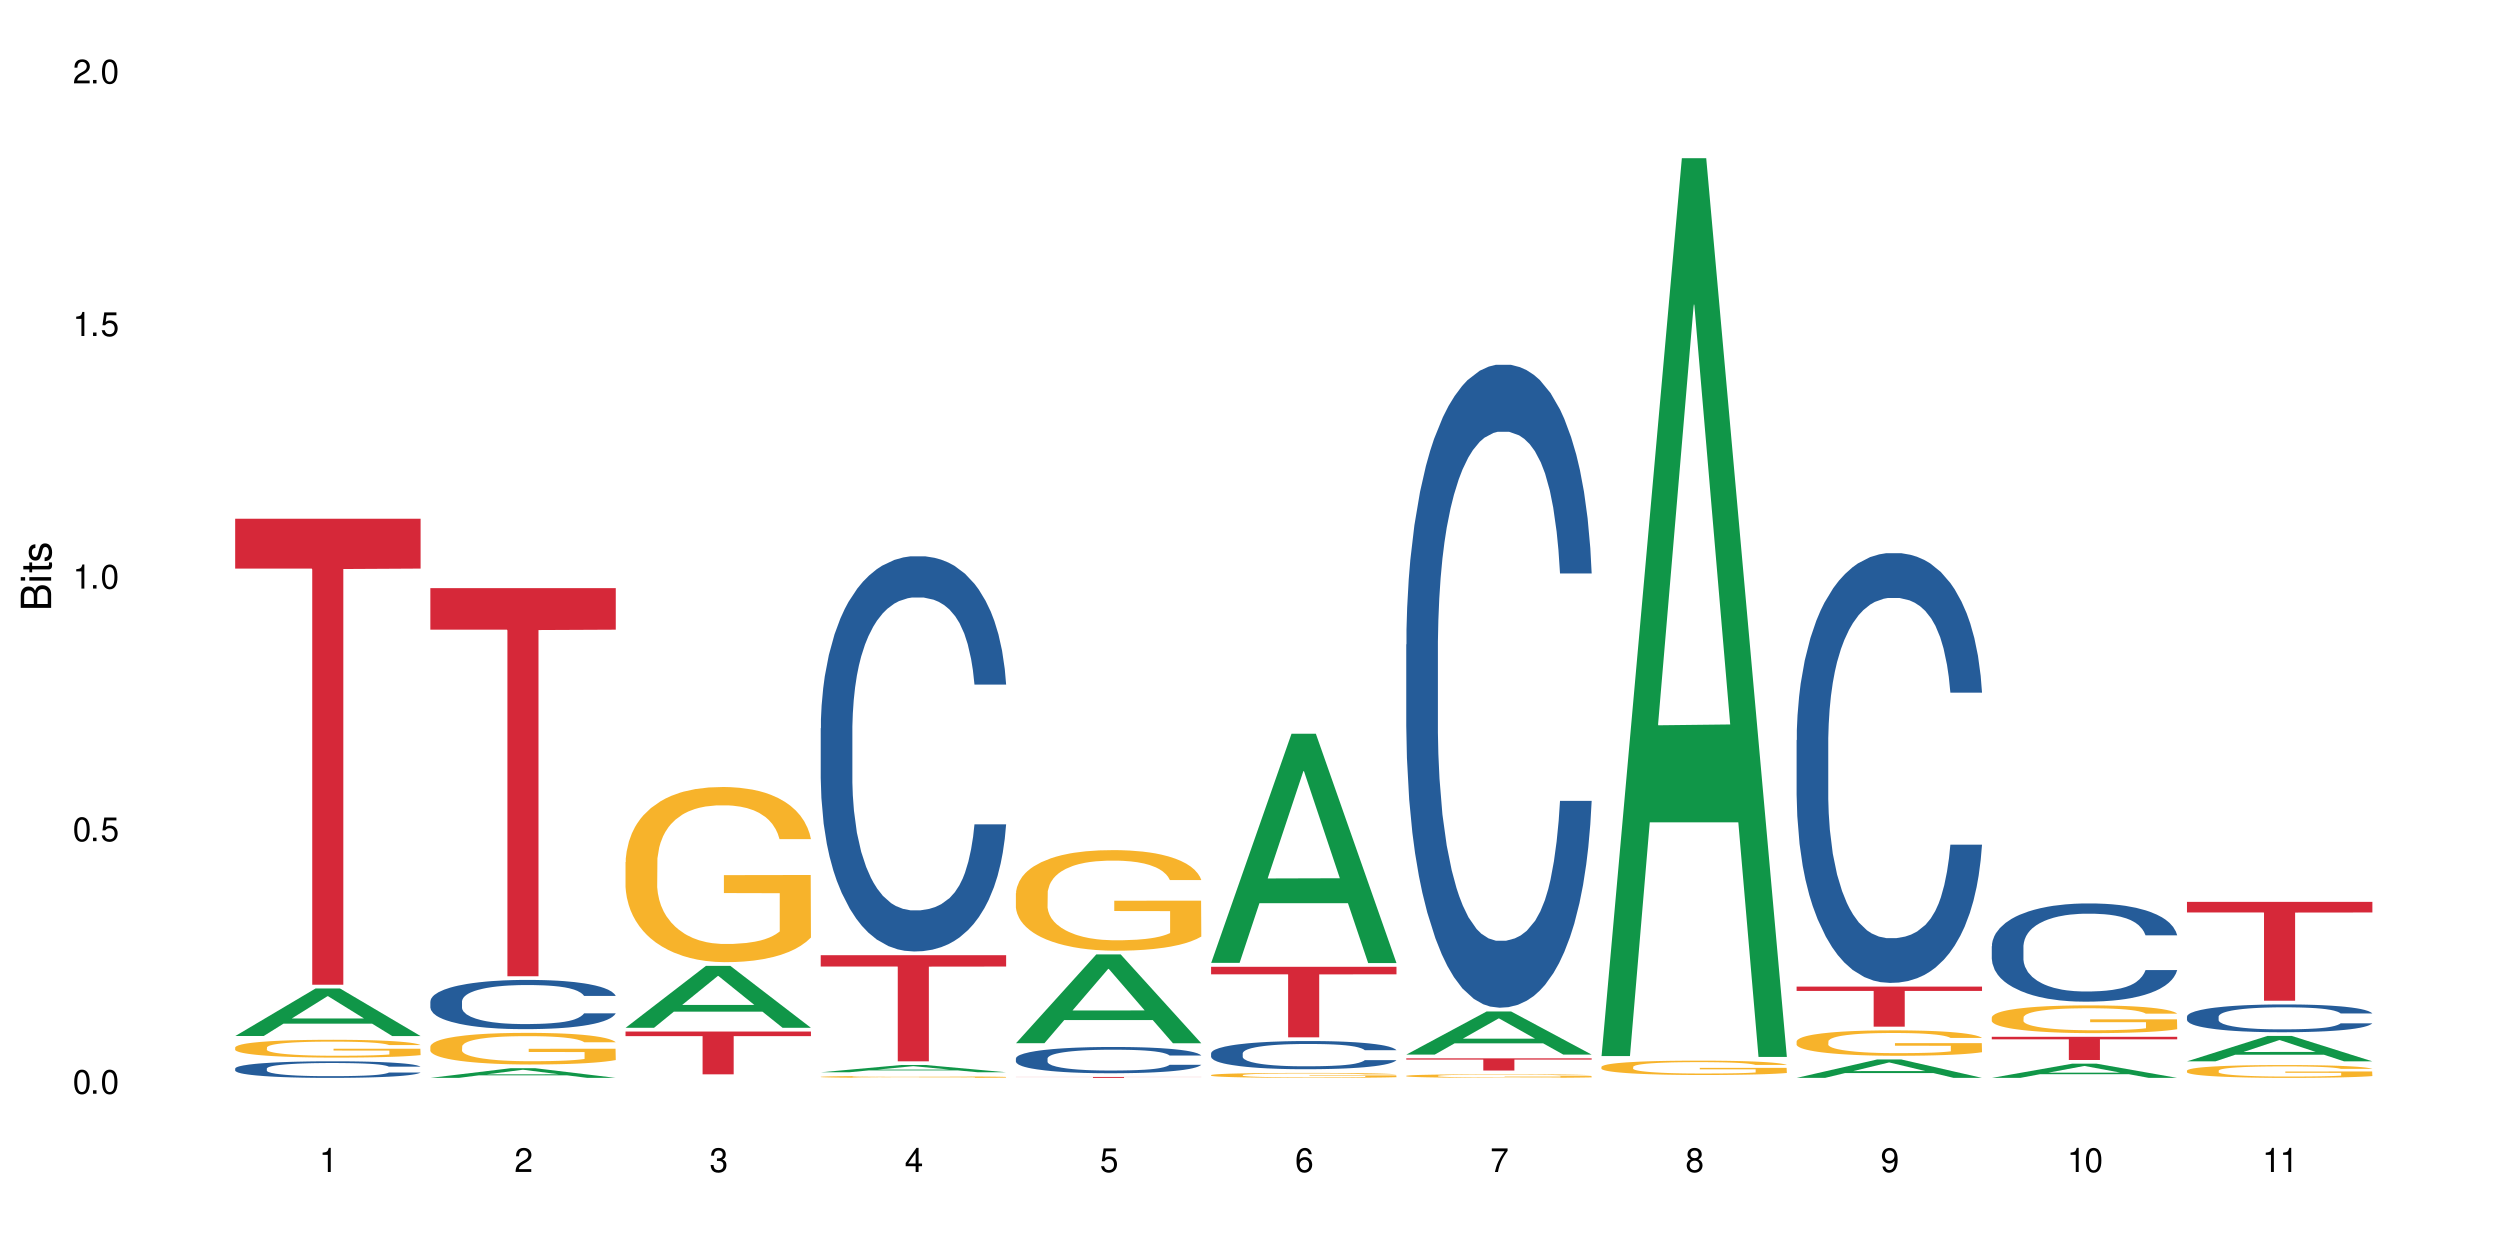 <?xml version="1.0" encoding="UTF-8"?>
<svg xmlns="http://www.w3.org/2000/svg" xmlns:xlink="http://www.w3.org/1999/xlink" width="720" height="360" viewBox="0 0 720 360">
<defs>
<g>
<g id="glyph-0-0">
</g>
<g id="glyph-0-1">
<path d="M 2.641 -6.938 C 2 -6.938 1.422 -6.656 1.078 -6.172 C 0.641 -5.562 0.406 -4.641 0.406 -3.359 C 0.406 -1.016 1.188 0.219 2.641 0.219 C 4.078 0.219 4.859 -1.016 4.859 -3.297 C 4.859 -4.641 4.656 -5.547 4.203 -6.172 C 3.844 -6.656 3.281 -6.938 2.641 -6.938 Z M 2.641 -6.188 C 3.547 -6.188 4 -5.25 4 -3.375 C 4 -1.406 3.562 -0.484 2.625 -0.484 C 1.734 -0.484 1.281 -1.438 1.281 -3.344 C 1.281 -5.25 1.734 -6.188 2.641 -6.188 Z M 2.641 -6.188 "/>
</g>
<g id="glyph-0-2">
<path d="M 1.828 -1 L 0.828 -1 L 0.828 0 L 1.828 0 Z M 1.828 -1 "/>
</g>
<g id="glyph-0-3">
<path d="M 4.562 -6.797 L 1.062 -6.797 L 0.547 -3.094 L 1.328 -3.094 C 1.719 -3.562 2.047 -3.734 2.578 -3.734 C 3.484 -3.734 4.062 -3.109 4.062 -2.094 C 4.062 -1.125 3.484 -0.531 2.578 -0.531 C 1.828 -0.531 1.375 -0.906 1.188 -1.672 L 0.328 -1.672 C 0.453 -1.109 0.547 -0.844 0.75 -0.594 C 1.125 -0.078 1.828 0.219 2.594 0.219 C 3.969 0.219 4.922 -0.781 4.922 -2.219 C 4.922 -3.562 4.031 -4.484 2.719 -4.484 C 2.25 -4.484 1.859 -4.359 1.469 -4.062 L 1.734 -5.969 L 4.562 -5.969 Z M 4.562 -6.797 "/>
</g>
<g id="glyph-0-4">
<path d="M 2.484 -4.938 L 2.484 0 L 3.328 0 L 3.328 -6.938 L 2.766 -6.938 C 2.469 -5.875 2.281 -5.734 0.984 -5.562 L 0.984 -4.938 Z M 2.484 -4.938 "/>
</g>
<g id="glyph-0-5">
<path d="M 4.859 -0.828 L 1.281 -0.828 C 1.359 -1.406 1.672 -1.781 2.5 -2.281 L 3.469 -2.828 C 4.406 -3.344 4.906 -4.062 4.906 -4.906 C 4.906 -5.484 4.672 -6.031 4.266 -6.406 C 3.859 -6.766 3.375 -6.938 2.719 -6.938 C 1.859 -6.938 1.219 -6.625 0.844 -6.031 C 0.609 -5.672 0.5 -5.234 0.484 -4.531 L 1.328 -4.531 C 1.359 -5.016 1.406 -5.281 1.531 -5.516 C 1.75 -5.938 2.188 -6.203 2.703 -6.203 C 3.469 -6.203 4.031 -5.641 4.031 -4.891 C 4.031 -4.344 3.719 -3.859 3.125 -3.516 L 2.234 -3 C 0.812 -2.172 0.406 -1.531 0.328 -0.016 L 4.859 -0.016 Z M 4.859 -0.828 "/>
</g>
<g id="glyph-0-6">
<path d="M 2.125 -3.188 L 2.578 -3.188 C 3.5 -3.188 3.984 -2.766 3.984 -1.922 C 3.984 -1.062 3.469 -0.531 2.594 -0.531 C 1.656 -0.531 1.203 -1 1.156 -2.016 L 0.312 -2.016 C 0.344 -1.453 0.438 -1.094 0.609 -0.781 C 0.953 -0.109 1.625 0.219 2.547 0.219 C 3.953 0.219 4.859 -0.625 4.859 -1.938 C 4.859 -2.828 4.516 -3.297 3.703 -3.594 C 4.344 -3.844 4.656 -4.328 4.656 -5.031 C 4.656 -6.219 3.875 -6.938 2.578 -6.938 C 1.203 -6.938 0.484 -6.172 0.453 -4.703 L 1.297 -4.703 C 1.312 -5.125 1.344 -5.359 1.453 -5.578 C 1.641 -5.969 2.062 -6.203 2.594 -6.203 C 3.344 -6.203 3.797 -5.75 3.797 -5 C 3.797 -4.516 3.609 -4.219 3.25 -4.047 C 3.016 -3.953 2.703 -3.922 2.125 -3.906 Z M 2.125 -3.188 "/>
</g>
<g id="glyph-0-7">
<path d="M 3.141 -1.672 L 3.141 0 L 3.984 0 L 3.984 -1.672 L 4.984 -1.672 L 4.984 -2.438 L 3.984 -2.438 L 3.984 -6.938 L 3.359 -6.938 L 0.266 -2.578 L 0.266 -1.672 Z M 3.141 -2.438 L 1 -2.438 L 3.141 -5.5 Z M 3.141 -2.438 "/>
</g>
<g id="glyph-0-8">
<path d="M 4.781 -5.125 C 4.609 -6.266 3.891 -6.938 2.844 -6.938 C 2.094 -6.938 1.422 -6.578 1.031 -5.953 C 0.594 -5.266 0.406 -4.422 0.406 -3.172 C 0.406 -2 0.578 -1.25 0.984 -0.641 C 1.359 -0.078 1.953 0.219 2.703 0.219 C 3.984 0.219 4.922 -0.75 4.922 -2.094 C 4.922 -3.375 4.062 -4.281 2.844 -4.281 C 2.172 -4.281 1.641 -4.031 1.281 -3.516 C 1.281 -5.234 1.828 -6.188 2.797 -6.188 C 3.391 -6.188 3.797 -5.797 3.938 -5.125 Z M 2.734 -3.531 C 3.547 -3.531 4.062 -2.953 4.062 -2.031 C 4.062 -1.156 3.484 -0.531 2.703 -0.531 C 1.922 -0.531 1.328 -1.188 1.328 -2.078 C 1.328 -2.938 1.906 -3.531 2.734 -3.531 Z M 2.734 -3.531 "/>
</g>
<g id="glyph-0-9">
<path d="M 4.984 -6.797 L 0.438 -6.797 L 0.438 -5.969 L 4.109 -5.969 C 2.5 -3.656 1.828 -2.234 1.328 0 L 2.219 0 C 2.594 -2.172 3.453 -4.047 4.984 -6.094 Z M 4.984 -6.797 "/>
</g>
<g id="glyph-0-10">
<path d="M 3.75 -3.656 C 4.469 -4.094 4.688 -4.438 4.688 -5.078 C 4.688 -6.172 3.844 -6.938 2.641 -6.938 C 1.438 -6.938 0.594 -6.172 0.594 -5.094 C 0.594 -4.438 0.812 -4.094 1.516 -3.656 C 0.734 -3.266 0.359 -2.703 0.359 -1.922 C 0.359 -0.656 1.281 0.219 2.641 0.219 C 3.984 0.219 4.922 -0.656 4.922 -1.922 C 4.922 -2.703 4.531 -3.266 3.75 -3.656 Z M 2.641 -6.188 C 3.359 -6.188 3.812 -5.75 3.812 -5.062 C 3.812 -4.406 3.344 -3.984 2.641 -3.984 C 1.922 -3.984 1.453 -4.406 1.453 -5.078 C 1.453 -5.75 1.922 -6.188 2.641 -6.188 Z M 2.641 -3.266 C 3.484 -3.266 4.062 -2.719 4.062 -1.906 C 4.062 -1.078 3.484 -0.531 2.625 -0.531 C 1.797 -0.531 1.219 -1.094 1.219 -1.906 C 1.219 -2.719 1.781 -3.266 2.641 -3.266 Z M 2.641 -3.266 "/>
</g>
<g id="glyph-0-11">
<path d="M 0.516 -1.578 C 0.672 -0.453 1.406 0.219 2.438 0.219 C 3.188 0.219 3.859 -0.141 4.266 -0.766 C 4.688 -1.453 4.891 -2.297 4.891 -3.547 C 4.891 -4.719 4.703 -5.453 4.312 -6.078 C 3.938 -6.641 3.344 -6.938 2.594 -6.938 C 1.297 -6.938 0.359 -5.969 0.359 -4.625 C 0.359 -3.344 1.234 -2.453 2.453 -2.453 C 3.094 -2.453 3.578 -2.672 4.016 -3.203 C 4 -1.484 3.469 -0.531 2.5 -0.531 C 1.906 -0.531 1.484 -0.906 1.359 -1.578 Z M 2.578 -6.203 C 3.375 -6.203 3.969 -5.531 3.969 -4.641 C 3.969 -3.797 3.391 -3.188 2.547 -3.188 C 1.734 -3.188 1.234 -3.766 1.234 -4.688 C 1.234 -5.562 1.797 -6.203 2.578 -6.203 Z M 2.578 -6.203 "/>
</g>
<g id="glyph-1-0">
</g>
<g id="glyph-1-1">
<path d="M 0 -0.953 L 0 -4.891 C 0 -5.719 -0.234 -6.344 -0.734 -6.797 C -1.188 -7.234 -1.812 -7.469 -2.5 -7.469 C -3.547 -7.469 -4.188 -7 -4.625 -5.875 C -4.984 -6.688 -5.625 -7.094 -6.531 -7.094 C -7.172 -7.094 -7.734 -6.859 -8.141 -6.391 C -8.562 -5.922 -8.75 -5.344 -8.75 -4.5 L -8.75 -0.953 Z M -4.984 -2.062 L -7.766 -2.062 L -7.766 -4.219 C -7.766 -4.844 -7.688 -5.203 -7.453 -5.5 C -7.219 -5.812 -6.859 -5.969 -6.375 -5.969 C -5.891 -5.969 -5.531 -5.812 -5.297 -5.5 C -5.062 -5.203 -4.984 -4.844 -4.984 -4.219 Z M -0.984 -2.062 L -4 -2.062 L -4 -4.781 C -4 -5.766 -3.438 -6.359 -2.484 -6.359 C -1.547 -6.359 -0.984 -5.766 -0.984 -4.781 Z M -0.984 -2.062 "/>
</g>
<g id="glyph-1-2">
<path d="M -6.281 -1.797 L -6.281 -0.797 L 0 -0.797 L 0 -1.797 Z M -8.75 -1.797 L -8.75 -0.797 L -7.484 -0.797 L -7.484 -1.797 Z M -8.75 -1.797 "/>
</g>
<g id="glyph-1-3">
<path d="M -6.281 -3.047 L -6.281 -2.016 L -8.016 -2.016 L -8.016 -1.016 L -6.281 -1.016 L -6.281 -0.172 L -5.469 -0.172 L -5.469 -1.016 L -0.719 -1.016 C -0.078 -1.016 0.281 -1.453 0.281 -2.234 C 0.281 -2.5 0.25 -2.719 0.188 -3.047 L -0.641 -3.047 C -0.609 -2.906 -0.594 -2.766 -0.594 -2.562 C -0.594 -2.141 -0.719 -2.016 -1.156 -2.016 L -5.469 -2.016 L -5.469 -3.047 Z M -6.281 -3.047 "/>
</g>
<g id="glyph-1-4">
<path d="M -4.531 -5.25 C -5.766 -5.25 -6.469 -4.422 -6.469 -2.969 C -6.469 -1.516 -5.719 -0.562 -4.547 -0.562 C -3.562 -0.562 -3.094 -1.062 -2.734 -2.562 L -2.516 -3.484 C -2.344 -4.188 -2.094 -4.469 -1.641 -4.469 C -1.047 -4.469 -0.641 -3.875 -0.641 -3 C -0.641 -2.453 -0.797 -2 -1.062 -1.75 C -1.25 -1.594 -1.422 -1.531 -1.875 -1.469 L -1.875 -0.406 C -0.422 -0.453 0.281 -1.266 0.281 -2.922 C 0.281 -4.5 -0.5 -5.516 -1.719 -5.516 C -2.656 -5.516 -3.172 -4.984 -3.469 -3.734 L -3.703 -2.766 C -3.891 -1.953 -4.156 -1.609 -4.594 -1.609 C -5.188 -1.609 -5.547 -2.125 -5.547 -2.938 C -5.547 -3.75 -5.203 -4.172 -4.531 -4.203 Z M -4.531 -5.25 "/>
</g>
</g>
</defs>
<rect x="-72" y="-36" width="864" height="432" fill="rgb(100%, 100%, 100%)" fill-opacity="1"/>
<path fill-rule="nonzero" fill="rgb(6.275%, 58.824%, 28.235%)" fill-opacity="1" d="M 67.73 298.375 L 67.789 298.363 L 90.895 284.672 L 97.91 284.672 L 121.133 298.391 L 112.973 298.391 L 107.152 294.809 L 81.652 294.809 L 75.945 298.375 L 67.73 298.375 L 84.105 293.328 L 104.816 293.312 L 94.488 286.91 L 94.375 286.898 L 94.262 286.938 L 84.047 293.312 L 84.105 293.328 Z M 67.73 298.375 "/>
<path fill-rule="nonzero" fill="rgb(14.51%, 36.078%, 60%)" fill-opacity="1" d="M 67.73 307.734 L 67.797 307.73 L 67.797 307.625 L 67.992 307.457 L 68.449 307.25 L 68.902 307.105 L 70.074 306.848 L 71.703 306.598 L 73.398 306.406 L 74.633 306.293 L 75.742 306.207 L 78.281 306.043 L 79.91 305.961 L 81.668 305.887 L 83.816 305.812 L 85.379 305.77 L 88.895 305.699 L 91.5 305.668 L 93.52 305.656 L 97.883 305.656 L 100.488 305.672 L 102.375 305.695 L 104.461 305.73 L 106.219 305.77 L 109.281 305.863 L 112.016 305.988 L 113.254 306.059 L 115.207 306.191 L 116.703 306.324 L 117.746 306.438 L 118.918 306.598 L 119.961 306.797 L 120.742 307.02 L 121.133 307.207 L 112.016 307.207 L 111.559 307.031 L 111.039 306.895 L 110.062 306.715 L 109.086 306.59 L 107.715 306.465 L 106.48 306.379 L 104.785 306.297 L 103.289 306.246 L 101.727 306.207 L 100.227 306.18 L 97.363 306.152 L 94.039 306.152 L 92.805 306.16 L 90.262 306.195 L 88.895 306.227 L 86.941 306.289 L 85.574 306.344 L 83.945 306.434 L 82.84 306.508 L 81.473 306.621 L 80.496 306.723 L 79.387 306.863 L 78.738 306.973 L 78.152 307.098 L 77.629 307.242 L 77.238 307.395 L 76.977 307.555 L 76.848 307.711 L 76.848 308.391 L 76.977 308.547 L 77.305 308.73 L 78.152 308.996 L 79.387 309.227 L 80.82 309.41 L 82.188 309.543 L 82.969 309.602 L 84.012 309.672 L 85.641 309.762 L 87.984 309.848 L 89.352 309.883 L 91.438 309.918 L 93.586 309.934 L 96.449 309.934 L 98.988 309.918 L 100.684 309.895 L 102.441 309.859 L 104.852 309.785 L 106.348 309.715 L 107.652 309.633 L 108.629 309.551 L 109.281 309.48 L 110.258 309.344 L 111.039 309.195 L 111.625 309.043 L 112.016 308.895 L 121.133 308.895 L 120.742 309.07 L 120.156 309.242 L 119.57 309.367 L 118.656 309.52 L 117.613 309.656 L 116.117 309.809 L 114.879 309.91 L 113.254 310.02 L 111.754 310.102 L 110.125 310.176 L 107.715 310.262 L 106.152 310.305 L 104.461 310.344 L 102.441 310.379 L 99.902 310.41 L 97.168 310.43 L 94.625 310.434 L 91.891 310.426 L 89.871 310.406 L 87.203 310.367 L 83.883 310.289 L 81.473 310.207 L 79.582 310.121 L 77.957 310.035 L 76.133 309.918 L 73.789 309.727 L 72.355 309.578 L 71.379 309.453 L 70.27 309.285 L 69.488 309.133 L 68.578 308.887 L 67.926 308.578 L 67.73 308.336 Z M 67.73 307.734 "/>
<path fill-rule="nonzero" fill="rgb(96.863%, 70.196%, 16.863%)" fill-opacity="1" d="M 67.73 301.652 L 67.797 301.648 L 67.797 301.555 L 68.055 301.344 L 68.707 301.055 L 69.555 300.812 L 70.465 300.625 L 71.051 300.527 L 72.027 300.387 L 72.875 300.285 L 75.023 300.074 L 77.762 299.875 L 79.258 299.793 L 80.949 299.711 L 83.359 299.621 L 84.469 299.59 L 87.855 299.516 L 91.695 299.469 L 95.93 299.453 L 97.883 299.457 L 100.555 299.477 L 104.199 299.527 L 106.285 299.574 L 107.91 299.621 L 109.605 299.684 L 111.688 299.777 L 113.645 299.891 L 115.207 300.004 L 116.77 300.145 L 118.07 300.293 L 119.18 300.457 L 120.156 300.656 L 120.742 300.82 L 121.133 300.984 L 112.078 300.984 L 111.559 300.82 L 110.973 300.691 L 109.996 300.539 L 109.02 300.426 L 108.043 300.336 L 106.219 300.215 L 104.656 300.137 L 102.703 300.074 L 100.812 300.031 L 98.664 300.004 L 97.363 299.992 L 93.91 299.992 L 90.785 300.027 L 88.961 300.062 L 87.66 300.102 L 85.836 300.172 L 84.727 300.227 L 84.078 300.266 L 82.125 300.41 L 80.82 300.543 L 80.105 300.633 L 79.191 300.773 L 78.543 300.898 L 77.824 301.086 L 77.434 301.227 L 76.914 301.547 L 76.848 302.391 L 77.043 302.57 L 77.434 302.762 L 77.957 302.93 L 78.738 303.109 L 79.52 303.246 L 80.887 303.43 L 82.059 303.551 L 82.969 303.629 L 84.727 303.758 L 85.445 303.797 L 87.137 303.883 L 88.895 303.949 L 91.047 304.004 L 92.672 304.031 L 95.277 304.055 L 98.598 304.055 L 102.508 304.027 L 104.98 303.992 L 106.676 303.953 L 107.781 303.922 L 109.148 303.867 L 110.125 303.82 L 111.039 303.77 L 112.145 303.691 L 112.145 302.57 L 96.059 302.562 L 96.059 302.039 L 121.066 302.035 L 121.133 303.867 L 119.766 303.996 L 118.07 304.117 L 116.441 304.211 L 114.75 304.293 L 112.34 304.379 L 110.387 304.438 L 107.391 304.504 L 104.656 304.543 L 101.789 304.574 L 99.25 304.586 L 96.254 304.59 L 93.586 304.582 L 90.719 304.555 L 88.441 304.516 L 86.355 304.469 L 84.273 304.41 L 81.668 304.309 L 79.973 304.23 L 78.215 304.133 L 76.457 304.016 L 74.895 303.887 L 73.852 303.789 L 72.812 303.676 L 71.703 303.535 L 70.66 303.375 L 69.879 303.23 L 69.164 303.066 L 68.645 302.91 L 68.121 302.699 L 67.859 302.531 L 67.73 302.387 Z M 67.73 301.652 "/>
<path fill-rule="nonzero" fill="rgb(83.922%, 15.686%, 22.353%)" fill-opacity="1" d="M 67.73 149.387 L 121.133 149.387 L 121.133 163.754 L 98.875 163.879 L 98.875 283.605 L 89.922 283.605 L 89.922 164.008 L 89.793 163.754 L 67.73 163.754 Z M 67.73 149.387 "/>
<path fill-rule="nonzero" fill="rgb(6.275%, 58.824%, 28.235%)" fill-opacity="1" d="M 123.941 310.43 L 124 310.426 L 147.105 307.641 L 154.125 307.641 L 177.344 310.434 L 169.184 310.434 L 163.367 309.703 L 137.863 309.703 L 132.156 310.43 L 123.941 310.43 L 140.316 309.402 L 161.027 309.398 L 150.699 308.098 L 150.586 308.094 L 150.473 308.102 L 140.258 309.398 L 140.316 309.402 Z M 123.941 310.43 "/>
<path fill-rule="nonzero" fill="rgb(14.51%, 36.078%, 60%)" fill-opacity="1" d="M 123.941 288.391 L 124.008 288.379 L 124.008 288.07 L 124.203 287.578 L 124.66 286.953 L 125.113 286.527 L 126.285 285.762 L 127.914 285.023 L 129.609 284.453 L 130.844 284.117 L 131.953 283.859 L 134.492 283.379 L 136.121 283.133 L 137.879 282.914 L 140.027 282.691 L 141.59 282.562 L 145.109 282.355 L 147.711 282.266 L 149.73 282.227 L 154.094 282.227 L 156.699 282.277 L 158.59 282.344 L 160.672 282.445 L 162.43 282.562 L 165.492 282.848 L 168.227 283.211 L 169.465 283.418 L 171.418 283.82 L 172.914 284.207 L 173.957 284.547 L 175.129 285.023 L 176.172 285.605 L 176.953 286.27 L 177.344 286.824 L 168.227 286.824 L 167.77 286.309 L 167.25 285.906 L 166.273 285.375 L 165.297 285 L 163.93 284.621 L 162.691 284.375 L 160.996 284.129 L 159.5 283.977 L 157.938 283.859 L 156.438 283.781 L 153.574 283.703 L 150.254 283.703 L 149.016 283.73 L 146.477 283.832 L 145.109 283.922 L 143.152 284.105 L 141.785 284.273 L 140.156 284.531 L 139.051 284.754 L 137.684 285.09 L 136.707 285.387 L 135.598 285.816 L 134.949 286.137 L 134.363 286.5 L 133.84 286.93 L 133.449 287.383 L 133.191 287.863 L 133.059 288.328 L 133.059 290.336 L 133.191 290.801 L 133.516 291.348 L 134.363 292.137 L 135.598 292.824 L 137.031 293.367 L 138.398 293.754 L 139.18 293.938 L 140.223 294.145 L 141.852 294.402 L 144.195 294.664 L 145.562 294.766 L 147.648 294.871 L 149.797 294.922 L 152.66 294.922 L 155.203 294.871 L 156.895 294.805 L 158.652 294.699 L 161.062 294.48 L 162.559 294.273 L 163.863 294.027 L 164.84 293.781 L 165.492 293.574 L 166.469 293.172 L 167.25 292.73 L 167.836 292.277 L 168.227 291.84 L 177.344 291.84 L 176.953 292.355 L 176.367 292.863 L 175.781 293.238 L 174.867 293.691 L 173.828 294.094 L 172.328 294.547 L 171.09 294.844 L 169.465 295.168 L 167.965 295.414 L 166.336 295.633 L 163.93 295.895 L 162.363 296.023 L 160.672 296.141 L 158.652 296.242 L 156.113 296.332 L 153.379 296.387 L 150.84 296.398 L 148.102 296.371 L 146.086 296.32 L 143.414 296.203 L 140.094 295.969 L 137.684 295.723 L 135.793 295.477 L 134.168 295.219 L 132.344 294.871 L 130 294.301 L 128.566 293.859 L 127.59 293.496 L 126.48 292.992 L 125.699 292.539 L 124.789 291.812 L 124.137 290.895 L 123.941 290.18 Z M 123.941 288.391 "/>
<path fill-rule="nonzero" fill="rgb(96.863%, 70.196%, 16.863%)" fill-opacity="1" d="M 123.941 301.367 L 124.008 301.355 L 124.008 301.191 L 124.27 300.816 L 124.918 300.301 L 125.766 299.875 L 126.676 299.543 L 127.266 299.367 L 128.242 299.117 L 129.086 298.934 L 131.234 298.562 L 133.973 298.211 L 135.469 298.062 L 137.164 297.918 L 139.57 297.762 L 140.68 297.703 L 144.066 297.57 L 147.906 297.488 L 152.141 297.461 L 154.094 297.469 L 156.766 297.504 L 160.41 297.594 L 162.496 297.68 L 164.125 297.762 L 165.816 297.871 L 167.902 298.035 L 169.855 298.234 L 171.418 298.438 L 172.98 298.684 L 174.281 298.953 L 175.391 299.242 L 176.367 299.594 L 176.953 299.883 L 177.344 300.176 L 168.293 300.176 L 167.77 299.883 L 167.184 299.66 L 166.207 299.383 L 165.23 299.184 L 164.254 299.027 L 162.43 298.809 L 160.867 298.676 L 158.914 298.562 L 157.023 298.484 L 154.875 298.438 L 153.574 298.418 L 150.121 298.418 L 146.996 298.477 L 145.172 298.543 L 143.871 298.609 L 142.047 298.734 L 140.941 298.836 L 140.289 298.902 L 138.336 299.16 L 137.031 299.395 L 136.316 299.551 L 135.402 299.801 L 134.754 300.027 L 134.035 300.359 L 133.645 300.609 L 133.125 301.176 L 133.059 302.672 L 133.254 302.988 L 133.645 303.328 L 134.168 303.629 L 134.949 303.945 L 135.73 304.188 L 137.098 304.512 L 138.27 304.727 L 139.18 304.871 L 140.941 305.094 L 141.656 305.168 L 143.348 305.32 L 145.109 305.438 L 147.258 305.535 L 148.883 305.586 L 151.488 305.629 L 154.812 305.629 L 158.719 305.578 L 161.191 305.512 L 162.887 305.445 L 163.992 305.387 L 165.359 305.293 L 166.336 305.211 L 167.25 305.121 L 168.355 304.977 L 168.355 302.988 L 152.27 302.98 L 152.27 302.047 L 177.277 302.039 L 177.344 305.293 L 175.977 305.52 L 174.281 305.734 L 172.656 305.902 L 170.961 306.043 L 168.551 306.203 L 166.598 306.301 L 163.602 306.418 L 160.867 306.492 L 158 306.543 L 155.461 306.566 L 152.465 306.578 L 149.797 306.559 L 146.93 306.508 L 144.652 306.441 L 142.566 306.359 L 140.484 306.25 L 137.879 306.078 L 136.188 305.934 L 134.426 305.762 L 132.668 305.551 L 131.105 305.328 L 130.062 305.152 L 129.023 304.953 L 127.914 304.703 L 126.871 304.422 L 126.09 304.164 L 125.375 303.871 L 124.855 303.598 L 124.332 303.223 L 124.074 302.922 L 123.941 302.664 Z M 123.941 301.367 "/>
<path fill-rule="nonzero" fill="rgb(83.922%, 15.686%, 22.353%)" fill-opacity="1" d="M 123.941 169.383 L 177.344 169.383 L 177.344 181.348 L 155.086 181.453 L 155.086 281.164 L 146.133 281.164 L 146.133 181.559 L 146.004 181.348 L 123.941 181.348 Z M 123.941 169.383 "/>
<path fill-rule="nonzero" fill="rgb(6.275%, 58.824%, 28.235%)" fill-opacity="1" d="M 180.152 296 L 180.211 295.98 L 203.316 278.172 L 210.336 278.172 L 233.555 296.016 L 225.395 296.016 L 219.578 291.355 L 194.074 291.355 L 188.371 296 L 180.152 296 L 196.527 289.43 L 217.238 289.414 L 206.91 281.086 L 206.797 281.07 L 206.684 281.121 L 196.473 289.414 L 196.527 289.43 Z M 180.152 296 "/>
<path fill-rule="nonzero" fill="rgb(96.863%, 70.196%, 16.863%)" fill-opacity="1" d="M 180.152 248.262 L 180.219 248.215 L 180.219 247.297 L 180.48 245.223 L 181.129 242.363 L 181.977 240.016 L 182.891 238.172 L 183.477 237.203 L 184.453 235.82 L 185.297 234.809 L 187.449 232.734 L 190.184 230.801 L 191.68 229.969 L 193.375 229.188 L 195.785 228.312 L 196.891 227.988 L 200.277 227.25 L 204.121 226.789 L 208.352 226.652 L 210.305 226.699 L 212.977 226.883 L 216.621 227.391 L 218.707 227.852 L 220.336 228.312 L 222.027 228.91 L 224.113 229.832 L 226.066 230.938 L 227.629 232.043 L 229.191 233.426 L 230.492 234.898 L 231.602 236.512 L 232.578 238.449 L 233.164 240.062 L 233.555 241.672 L 224.504 241.672 L 223.98 240.062 L 223.395 238.816 L 222.418 237.297 L 221.441 236.191 L 220.465 235.316 L 218.641 234.117 L 217.078 233.379 L 215.125 232.734 L 213.238 232.32 L 211.086 232.043 L 209.785 231.953 L 206.332 231.953 L 203.207 232.273 L 201.383 232.645 L 200.082 233.012 L 198.258 233.703 L 197.152 234.254 L 196.5 234.625 L 194.547 236.051 L 193.242 237.344 L 192.527 238.219 L 191.617 239.602 L 190.965 240.844 L 190.246 242.688 L 189.855 244.07 L 189.336 247.203 L 189.27 255.496 L 189.465 257.246 L 189.855 259.137 L 190.379 260.797 L 191.16 262.547 L 191.941 263.883 L 193.309 265.68 L 194.48 266.879 L 195.395 267.66 L 197.152 268.906 L 197.867 269.32 L 199.562 270.148 L 201.32 270.793 L 203.469 271.348 L 205.098 271.625 L 207.699 271.855 L 211.023 271.855 L 214.93 271.578 L 217.402 271.207 L 219.098 270.84 L 220.203 270.516 L 221.57 270.012 L 222.551 269.551 L 223.461 269.043 L 224.566 268.262 L 224.566 257.246 L 208.484 257.203 L 208.484 252.039 L 233.488 251.996 L 233.555 270.012 L 232.188 271.254 L 230.492 272.453 L 228.867 273.375 L 227.172 274.156 L 224.762 275.031 L 222.809 275.586 L 219.812 276.23 L 217.078 276.645 L 214.215 276.922 L 211.672 277.059 L 208.68 277.105 L 206.008 277.016 L 203.141 276.738 L 200.863 276.371 L 198.777 275.91 L 196.695 275.309 L 194.09 274.344 L 192.398 273.559 L 190.641 272.59 L 188.879 271.438 L 187.316 270.195 L 186.277 269.227 L 185.234 268.121 L 184.125 266.738 L 183.086 265.172 L 182.305 263.746 L 181.586 262.133 L 181.066 260.609 L 180.543 258.539 L 180.285 256.879 L 180.152 255.449 Z M 180.152 248.262 "/>
<path fill-rule="nonzero" fill="rgb(83.922%, 15.686%, 22.353%)" fill-opacity="1" d="M 180.152 297.078 L 233.555 297.078 L 233.555 298.398 L 211.301 298.41 L 211.301 309.414 L 202.344 309.414 L 202.344 298.422 L 202.215 298.398 L 180.152 298.398 Z M 180.152 297.078 "/>
<path fill-rule="nonzero" fill="rgb(6.275%, 58.824%, 28.235%)" fill-opacity="1" d="M 236.367 308.816 L 236.422 308.812 L 259.527 306.719 L 266.547 306.719 L 289.766 308.816 L 281.609 308.816 L 275.789 308.27 L 250.285 308.27 L 244.582 308.816 L 236.367 308.816 L 252.738 308.043 L 273.449 308.043 L 263.121 307.062 L 263.008 307.059 L 262.895 307.066 L 252.684 308.043 L 252.738 308.043 Z M 236.367 308.816 "/>
<path fill-rule="nonzero" fill="rgb(14.51%, 36.078%, 60%)" fill-opacity="1" d="M 236.367 209.742 L 236.43 209.641 L 236.43 207.141 L 236.625 203.188 L 237.082 198.195 L 237.539 194.762 L 238.711 188.625 L 240.34 182.695 L 242.031 178.121 L 243.27 175.414 L 244.375 173.336 L 246.914 169.484 L 248.543 167.508 L 250.301 165.742 L 252.449 163.973 L 254.016 162.934 L 257.531 161.27 L 260.137 160.539 L 262.152 160.227 L 266.516 160.227 L 269.121 160.645 L 271.012 161.164 L 273.094 161.996 L 274.852 162.934 L 277.914 165.223 L 280.648 168.133 L 281.887 169.797 L 283.84 173.023 L 285.34 176.145 L 286.379 178.848 L 287.551 182.695 L 288.594 187.379 L 289.375 192.684 L 289.766 197.156 L 280.648 197.156 L 280.191 192.996 L 279.672 189.77 L 278.695 185.504 L 277.719 182.488 L 276.352 179.473 L 275.113 177.496 L 273.422 175.52 L 271.922 174.27 L 270.359 173.336 L 268.863 172.711 L 265.996 172.086 L 262.676 172.086 L 261.438 172.293 L 258.898 173.125 L 257.531 173.855 L 255.578 175.312 L 254.211 176.664 L 252.582 178.742 L 251.473 180.512 L 250.105 183.219 L 249.129 185.609 L 248.023 189.043 L 247.371 191.645 L 246.785 194.555 L 246.266 197.988 L 245.875 201.629 L 245.613 205.477 L 245.484 209.223 L 245.484 225.348 L 245.613 229.09 L 245.938 233.461 L 246.785 239.805 L 248.023 245.32 L 249.457 249.688 L 250.824 252.809 L 251.605 254.266 L 252.645 255.93 L 254.273 258.008 L 256.617 260.09 L 257.984 260.922 L 260.07 261.754 L 262.219 262.172 L 265.086 262.172 L 267.625 261.754 L 269.316 261.234 L 271.074 260.402 L 273.484 258.633 L 274.984 256.969 L 276.285 254.992 L 277.262 253.016 L 277.914 251.352 L 278.891 248.129 L 279.672 244.59 L 280.258 240.949 L 280.648 237.414 L 289.766 237.414 L 289.375 241.574 L 288.789 245.629 L 288.203 248.648 L 287.293 252.289 L 286.25 255.512 L 284.75 259.152 L 283.516 261.547 L 281.887 264.145 L 280.387 266.121 L 278.762 267.891 L 276.352 269.973 L 274.789 271.012 L 273.094 271.949 L 271.074 272.781 L 268.535 273.508 L 265.801 273.926 L 263.262 274.027 L 260.527 273.82 L 258.508 273.406 L 255.836 272.469 L 252.516 270.598 L 250.105 268.621 L 248.219 266.645 L 246.59 264.562 L 244.766 261.754 L 242.422 257.176 L 240.988 253.641 L 240.012 250.727 L 238.906 246.672 L 238.125 243.031 L 237.211 237.203 L 236.562 229.82 L 236.367 224.098 Z M 236.367 209.742 "/>
<path fill-rule="nonzero" fill="rgb(96.863%, 70.196%, 16.863%)" fill-opacity="1" d="M 236.367 310.117 L 236.43 310.117 L 236.43 310.105 L 236.691 310.086 L 237.344 310.055 L 238.188 310.027 L 239.102 310.008 L 239.688 309.996 L 240.664 309.98 L 241.512 309.969 L 243.66 309.949 L 246.395 309.926 L 247.891 309.918 L 249.586 309.91 L 251.996 309.898 L 253.102 309.895 L 256.488 309.887 L 260.332 309.883 L 269.188 309.883 L 272.836 309.891 L 274.918 309.895 L 276.547 309.898 L 278.238 309.906 L 280.324 309.918 L 282.277 309.93 L 283.84 309.941 L 285.402 309.957 L 286.707 309.973 L 287.812 309.988 L 288.789 310.012 L 289.375 310.027 L 289.766 310.047 L 280.715 310.047 L 280.191 310.027 L 278.629 309.996 L 277.652 309.984 L 276.676 309.977 L 274.852 309.965 L 273.289 309.953 L 271.336 309.949 L 269.449 309.941 L 267.301 309.941 L 265.996 309.938 L 262.543 309.938 L 259.418 309.941 L 257.594 309.945 L 256.293 309.949 L 254.469 309.957 L 253.363 309.965 L 252.711 309.969 L 250.758 309.984 L 249.457 310 L 248.738 310.008 L 247.828 310.023 L 247.176 310.035 L 246.461 310.055 L 246.07 310.07 L 245.547 310.105 L 245.484 310.195 L 245.68 310.215 L 246.07 310.234 L 246.59 310.254 L 247.371 310.273 L 248.152 310.289 L 249.52 310.309 L 250.691 310.32 L 251.605 310.328 L 253.363 310.344 L 254.078 310.348 L 255.773 310.355 L 257.531 310.363 L 259.68 310.371 L 261.309 310.371 L 263.914 310.375 L 267.234 310.375 L 271.141 310.371 L 273.617 310.367 L 275.309 310.363 L 276.418 310.359 L 277.785 310.355 L 278.762 310.352 L 279.672 310.344 L 280.781 310.336 L 280.781 310.215 L 264.695 310.215 L 264.695 310.16 L 289.699 310.16 L 289.766 310.355 L 288.398 310.367 L 286.707 310.383 L 285.078 310.391 L 283.383 310.398 L 280.977 310.41 L 279.02 310.414 L 276.023 310.422 L 273.289 310.426 L 270.426 310.43 L 267.887 310.434 L 264.891 310.434 L 262.219 310.43 L 259.355 310.43 L 257.074 310.426 L 254.992 310.418 L 252.906 310.414 L 250.301 310.402 L 248.609 310.395 L 245.094 310.371 L 243.527 310.355 L 242.488 310.348 L 241.445 310.336 L 240.34 310.32 L 239.297 310.301 L 238.516 310.285 L 237.797 310.27 L 237.277 310.254 L 236.758 310.23 L 236.496 310.211 L 236.367 310.195 Z M 236.367 310.117 "/>
<path fill-rule="nonzero" fill="rgb(83.922%, 15.686%, 22.353%)" fill-opacity="1" d="M 236.367 275.094 L 289.766 275.094 L 289.766 278.363 L 267.512 278.391 L 267.512 305.656 L 258.555 305.656 L 258.555 278.422 L 258.426 278.363 L 236.367 278.363 Z M 236.367 275.094 "/>
<path fill-rule="nonzero" fill="rgb(6.275%, 58.824%, 28.235%)" fill-opacity="1" d="M 292.578 300.445 L 292.633 300.422 L 315.738 274.871 L 322.758 274.871 L 345.977 300.469 L 337.82 300.469 L 332 293.785 L 306.496 293.785 L 300.793 300.445 L 292.578 300.445 L 308.949 291.023 L 329.66 291 L 319.336 279.055 L 319.219 279.031 L 319.105 279.102 L 308.895 291 L 308.949 291.023 Z M 292.578 300.445 "/>
<path fill-rule="nonzero" fill="rgb(14.51%, 36.078%, 60%)" fill-opacity="1" d="M 292.578 304.824 L 292.641 304.816 L 292.641 304.652 L 292.836 304.387 L 293.293 304.055 L 293.75 303.828 L 294.922 303.422 L 296.551 303.027 L 298.242 302.723 L 299.48 302.543 L 300.586 302.402 L 303.125 302.148 L 304.754 302.016 L 306.512 301.898 L 308.664 301.781 L 310.227 301.711 L 313.742 301.602 L 316.348 301.555 L 318.367 301.531 L 322.73 301.531 L 325.332 301.559 L 327.223 301.594 L 329.305 301.648 L 331.066 301.711 L 334.125 301.863 L 336.859 302.059 L 338.098 302.168 L 340.051 302.383 L 341.551 302.59 L 342.59 302.77 L 343.762 303.027 L 344.805 303.336 L 345.586 303.691 L 345.977 303.988 L 336.859 303.988 L 336.406 303.711 L 335.883 303.496 L 334.906 303.211 L 333.93 303.012 L 332.562 302.812 L 331.324 302.68 L 329.633 302.547 L 328.133 302.465 L 326.57 302.402 L 325.074 302.363 L 322.207 302.32 L 318.887 302.32 L 317.648 302.336 L 315.109 302.391 L 313.742 302.438 L 311.789 302.535 L 310.422 302.625 L 308.793 302.762 L 307.684 302.879 L 306.316 303.059 L 305.34 303.219 L 304.234 303.449 L 303.582 303.621 L 302.996 303.812 L 302.477 304.043 L 302.086 304.285 L 301.824 304.539 L 301.695 304.789 L 301.695 305.863 L 301.824 306.109 L 302.148 306.402 L 302.996 306.824 L 304.234 307.188 L 305.668 307.48 L 307.035 307.688 L 307.816 307.785 L 308.859 307.895 L 310.484 308.031 L 312.832 308.172 L 314.199 308.227 L 316.281 308.281 L 318.43 308.309 L 321.297 308.309 L 323.836 308.281 L 325.527 308.246 L 327.289 308.191 L 329.695 308.074 L 331.195 307.965 L 332.496 307.832 L 333.473 307.699 L 334.125 307.59 L 335.102 307.375 L 335.883 307.141 L 336.469 306.898 L 336.859 306.664 L 345.977 306.664 L 345.586 306.941 L 345 307.211 L 344.414 307.41 L 343.504 307.652 L 342.461 307.867 L 340.965 308.109 L 339.727 308.27 L 338.098 308.441 L 336.602 308.574 L 334.973 308.691 L 332.562 308.828 L 331 308.898 L 329.305 308.961 L 327.289 309.016 L 324.746 309.062 L 322.012 309.09 L 319.473 309.098 L 316.738 309.086 L 314.719 309.055 L 312.047 308.996 L 308.727 308.871 L 306.316 308.738 L 304.43 308.605 L 302.801 308.469 L 300.977 308.281 L 298.633 307.977 L 297.199 307.742 L 296.223 307.551 L 295.117 307.277 L 294.336 307.035 L 293.422 306.648 L 292.773 306.16 L 292.578 305.777 Z M 292.578 304.824 "/>
<path fill-rule="nonzero" fill="rgb(96.863%, 70.196%, 16.863%)" fill-opacity="1" d="M 292.578 257.242 L 292.641 257.215 L 292.641 256.688 L 292.902 255.496 L 293.555 253.855 L 294.398 252.504 L 295.312 251.445 L 295.898 250.891 L 296.875 250.098 L 297.723 249.516 L 299.871 248.324 L 302.605 247.211 L 304.105 246.734 L 305.797 246.285 L 308.207 245.781 L 309.312 245.598 L 312.699 245.176 L 316.543 244.91 L 320.773 244.832 L 322.73 244.855 L 325.398 244.961 L 329.047 245.254 L 331.129 245.52 L 332.758 245.781 L 334.449 246.129 L 336.535 246.656 L 338.488 247.293 L 340.051 247.926 L 341.613 248.719 L 342.918 249.566 L 344.023 250.492 L 345 251.605 L 345.586 252.531 L 345.977 253.457 L 336.926 253.457 L 336.406 252.531 L 335.82 251.816 L 334.84 250.945 L 333.863 250.309 L 332.887 249.805 L 331.066 249.117 L 329.5 248.695 L 327.547 248.324 L 325.66 248.086 L 323.512 247.926 L 322.207 247.875 L 318.758 247.875 L 315.629 248.059 L 313.809 248.27 L 312.504 248.48 L 310.68 248.879 L 309.574 249.195 L 308.922 249.41 L 306.969 250.23 L 305.668 250.969 L 304.949 251.473 L 304.039 252.266 L 303.387 252.98 L 302.672 254.039 L 302.281 254.832 L 301.758 256.633 L 301.695 261.398 L 301.891 262.402 L 302.281 263.488 L 302.801 264.441 L 303.582 265.445 L 304.363 266.211 L 305.73 267.246 L 306.902 267.934 L 307.816 268.383 L 309.574 269.098 L 310.289 269.336 L 311.984 269.812 L 313.742 270.184 L 315.891 270.5 L 317.52 270.66 L 320.125 270.789 L 323.445 270.789 L 327.352 270.633 L 329.828 270.422 L 331.52 270.207 L 332.629 270.023 L 333.996 269.734 L 334.973 269.469 L 335.883 269.176 L 336.992 268.727 L 336.992 262.402 L 320.906 262.375 L 320.906 259.41 L 345.914 259.387 L 345.977 269.734 L 344.609 270.445 L 342.918 271.137 L 341.289 271.664 L 339.598 272.113 L 337.188 272.617 L 335.234 272.934 L 332.238 273.305 L 329.5 273.543 L 326.637 273.703 L 324.098 273.781 L 321.102 273.809 L 318.43 273.754 L 315.566 273.598 L 313.285 273.383 L 311.203 273.121 L 309.117 272.777 L 306.512 272.219 L 304.82 271.77 L 303.062 271.215 L 301.305 270.555 L 299.742 269.84 L 298.699 269.281 L 297.656 268.648 L 296.551 267.855 L 295.508 266.953 L 294.727 266.133 L 294.008 265.207 L 293.488 264.332 L 292.969 263.145 L 292.707 262.191 L 292.578 261.371 Z M 292.578 257.242 "/>
<path fill-rule="nonzero" fill="rgb(83.922%, 15.686%, 22.353%)" fill-opacity="1" d="M 292.578 310.16 L 345.977 310.16 L 345.977 310.191 L 323.723 310.191 L 323.723 310.434 L 314.77 310.434 L 314.77 310.191 L 292.578 310.191 Z M 292.578 310.16 "/>
<path fill-rule="nonzero" fill="rgb(6.275%, 58.824%, 28.235%)" fill-opacity="1" d="M 348.789 277.305 L 348.844 277.246 L 371.953 211.324 L 378.969 211.324 L 402.188 277.367 L 394.031 277.367 L 388.211 260.129 L 362.711 260.129 L 357.004 277.305 L 348.789 277.305 L 365.164 252.996 L 385.871 252.934 L 375.547 222.113 L 375.434 222.051 L 375.316 222.238 L 365.105 252.934 L 365.164 252.996 Z M 348.789 277.305 "/>
<path fill-rule="nonzero" fill="rgb(14.51%, 36.078%, 60%)" fill-opacity="1" d="M 348.789 303.352 L 348.852 303.344 L 348.852 303.168 L 349.051 302.887 L 349.504 302.527 L 349.961 302.285 L 351.133 301.848 L 352.762 301.422 L 354.453 301.098 L 355.691 300.906 L 356.797 300.758 L 359.34 300.48 L 360.965 300.34 L 362.727 300.215 L 364.875 300.09 L 366.438 300.016 L 369.953 299.895 L 372.559 299.844 L 374.578 299.82 L 378.941 299.82 L 381.547 299.852 L 383.434 299.887 L 385.52 299.949 L 387.277 300.016 L 390.336 300.176 L 393.07 300.387 L 394.309 300.504 L 396.262 300.734 L 397.762 300.957 L 398.805 301.148 L 399.977 301.422 L 401.016 301.758 L 401.797 302.137 L 402.188 302.453 L 393.07 302.453 L 392.617 302.156 L 392.094 301.93 L 391.117 301.625 L 390.141 301.41 L 388.773 301.195 L 387.535 301.055 L 385.844 300.91 L 384.344 300.824 L 382.781 300.758 L 381.285 300.711 L 378.418 300.668 L 375.098 300.668 L 373.859 300.684 L 371.32 300.742 L 369.953 300.793 L 368 300.898 L 366.633 300.992 L 365.004 301.141 L 363.898 301.27 L 362.531 301.461 L 361.551 301.633 L 360.445 301.875 L 359.793 302.062 L 359.207 302.27 L 358.688 302.516 L 358.297 302.773 L 358.035 303.047 L 357.906 303.316 L 357.906 304.465 L 358.035 304.73 L 358.363 305.043 L 359.207 305.496 L 360.445 305.891 L 361.879 306.203 L 363.246 306.422 L 364.027 306.527 L 365.07 306.645 L 366.695 306.793 L 369.043 306.941 L 370.41 307.004 L 372.492 307.062 L 374.641 307.09 L 377.508 307.09 L 380.047 307.062 L 381.742 307.023 L 383.5 306.965 L 385.91 306.84 L 387.406 306.719 L 388.707 306.578 L 389.688 306.438 L 390.336 306.32 L 391.312 306.09 L 392.094 305.836 L 392.68 305.578 L 393.07 305.324 L 402.188 305.324 L 401.797 305.621 L 401.211 305.91 L 400.625 306.129 L 399.715 306.387 L 398.672 306.617 L 397.176 306.875 L 395.938 307.047 L 394.309 307.23 L 392.812 307.375 L 391.184 307.5 L 388.773 307.648 L 387.211 307.723 L 385.52 307.789 L 383.5 307.848 L 380.961 307.898 L 378.223 307.93 L 375.684 307.938 L 372.949 307.922 L 370.93 307.895 L 368.262 307.824 L 364.938 307.691 L 362.531 307.551 L 360.641 307.41 L 359.012 307.262 L 357.188 307.062 L 354.844 306.734 L 353.41 306.484 L 352.434 306.277 L 351.328 305.984 L 350.547 305.727 L 349.637 305.312 L 348.984 304.785 L 348.789 304.375 Z M 348.789 303.352 "/>
<path fill-rule="nonzero" fill="rgb(96.863%, 70.196%, 16.863%)" fill-opacity="1" d="M 348.789 309.613 L 348.852 309.613 L 348.852 309.586 L 349.113 309.527 L 349.766 309.445 L 350.613 309.379 L 351.523 309.328 L 352.109 309.301 L 353.086 309.262 L 353.934 309.23 L 356.082 309.172 L 358.816 309.117 L 360.316 309.094 L 362.008 309.074 L 364.418 309.047 L 365.523 309.039 L 368.91 309.02 L 372.754 309.004 L 376.988 309 L 378.941 309.004 L 381.609 309.008 L 385.258 309.023 L 387.34 309.035 L 388.969 309.047 L 390.664 309.066 L 392.746 309.09 L 394.699 309.121 L 396.262 309.152 L 397.824 309.191 L 399.129 309.234 L 400.234 309.281 L 401.211 309.336 L 401.797 309.383 L 402.188 309.426 L 393.137 309.426 L 392.617 309.383 L 392.031 309.348 L 391.055 309.305 L 390.078 309.273 L 389.098 309.246 L 387.277 309.211 L 385.715 309.191 L 383.758 309.172 L 381.871 309.16 L 379.723 309.152 L 374.969 309.152 L 371.844 309.16 L 370.02 309.172 L 368.715 309.18 L 366.891 309.199 L 365.785 309.215 L 365.133 309.227 L 363.18 309.27 L 361.879 309.305 L 361.16 309.328 L 360.25 309.367 L 359.598 309.402 L 358.883 309.457 L 358.492 309.496 L 357.969 309.586 L 357.906 309.82 L 358.102 309.867 L 358.492 309.922 L 359.012 309.969 L 359.793 310.02 L 360.574 310.059 L 361.941 310.109 L 363.117 310.141 L 364.027 310.164 L 365.785 310.199 L 366.5 310.211 L 368.195 310.234 L 369.953 310.254 L 372.102 310.27 L 373.73 310.277 L 376.336 310.285 L 379.656 310.285 L 383.562 310.277 L 386.039 310.266 L 387.73 310.254 L 388.84 310.246 L 390.207 310.23 L 391.184 310.219 L 392.094 310.203 L 393.203 310.18 L 393.203 309.867 L 377.117 309.867 L 377.117 309.723 L 402.125 309.719 L 402.188 310.23 L 400.82 310.266 L 399.129 310.301 L 397.5 310.328 L 395.809 310.348 L 393.398 310.375 L 391.445 310.391 L 388.449 310.406 L 385.715 310.418 L 382.848 310.426 L 380.309 310.43 L 377.312 310.434 L 374.641 310.43 L 371.777 310.422 L 369.496 310.41 L 367.414 310.398 L 365.328 310.383 L 362.727 310.355 L 361.031 310.332 L 359.273 310.305 L 357.516 310.273 L 355.953 310.238 L 354.91 310.211 L 353.867 310.176 L 352.762 310.137 L 351.719 310.094 L 350.938 310.055 L 350.223 310.008 L 349.699 309.965 L 349.18 309.906 L 348.918 309.859 L 348.789 309.816 Z M 348.789 309.613 "/>
<path fill-rule="nonzero" fill="rgb(83.922%, 15.686%, 22.353%)" fill-opacity="1" d="M 348.789 278.434 L 402.188 278.434 L 402.188 280.609 L 379.934 280.625 L 379.934 298.758 L 370.98 298.758 L 370.98 280.645 L 370.848 280.609 L 348.789 280.609 Z M 348.789 278.434 "/>
<path fill-rule="nonzero" fill="rgb(6.275%, 58.824%, 28.235%)" fill-opacity="1" d="M 405 303.719 L 405.059 303.707 L 428.164 291.293 L 435.18 291.293 L 458.402 303.73 L 450.242 303.73 L 444.422 300.484 L 418.922 300.484 L 413.215 303.719 L 405 303.719 L 421.375 299.141 L 442.082 299.129 L 431.758 293.324 L 431.645 293.312 L 431.527 293.348 L 421.316 299.129 L 421.375 299.141 Z M 405 303.719 "/>
<path fill-rule="nonzero" fill="rgb(14.51%, 36.078%, 60%)" fill-opacity="1" d="M 405 185.633 L 405.066 185.461 L 405.066 181.402 L 405.262 174.969 L 405.715 166.844 L 406.172 161.258 L 407.344 151.273 L 408.973 141.625 L 410.664 134.18 L 411.902 129.777 L 413.012 126.395 L 415.551 120.133 L 417.18 116.914 L 418.938 114.039 L 421.086 111.16 L 422.648 109.469 L 426.164 106.762 L 428.77 105.574 L 430.789 105.066 L 435.152 105.066 L 437.758 105.746 L 439.645 106.59 L 441.73 107.945 L 443.488 109.469 L 446.547 113.191 L 449.285 117.93 L 450.52 120.641 L 452.473 125.887 L 453.973 130.965 L 455.016 135.363 L 456.188 141.625 L 457.227 149.242 L 458.012 157.875 L 458.402 165.152 L 449.285 165.152 L 448.828 158.383 L 448.309 153.137 L 447.328 146.195 L 446.352 141.289 L 444.984 136.379 L 443.746 133.164 L 442.055 129.949 L 440.559 127.918 L 438.992 126.395 L 437.496 125.379 L 434.629 124.363 L 431.309 124.363 L 430.07 124.699 L 427.531 126.055 L 426.164 127.238 L 424.211 129.609 L 422.844 131.809 L 421.215 135.195 L 420.109 138.07 L 418.742 142.473 L 417.766 146.367 L 416.656 151.949 L 416.004 156.184 L 415.418 160.922 L 414.898 166.508 L 414.508 172.43 L 414.246 178.691 L 414.117 184.785 L 414.117 211.02 L 414.246 217.113 L 414.574 224.223 L 415.418 234.547 L 416.656 243.516 L 418.09 250.625 L 419.457 255.703 L 420.238 258.074 L 421.281 260.781 L 422.91 264.164 L 425.254 267.551 L 426.621 268.906 L 428.703 270.258 L 430.855 270.938 L 433.719 270.938 L 436.258 270.258 L 437.953 269.414 L 439.711 268.059 L 442.121 265.18 L 443.617 262.473 L 444.922 259.258 L 445.898 256.043 L 446.547 253.332 L 447.523 248.086 L 448.309 242.332 L 448.895 236.406 L 449.285 230.652 L 458.402 230.652 L 458.012 237.422 L 457.426 244.023 L 456.836 248.934 L 455.926 254.855 L 454.883 260.102 L 453.387 266.027 L 452.148 269.922 L 450.52 274.152 L 449.023 277.367 L 447.395 280.246 L 444.984 283.629 L 443.422 285.32 L 441.73 286.844 L 439.711 288.199 L 437.172 289.383 L 434.434 290.062 L 431.895 290.23 L 429.16 289.891 L 427.141 289.215 L 424.473 287.691 L 421.148 284.645 L 418.742 281.43 L 416.852 278.215 L 415.223 274.828 L 413.402 270.258 L 411.055 262.812 L 409.625 257.059 L 408.648 252.316 L 407.539 245.719 L 406.758 239.793 L 405.848 230.316 L 405.195 218.297 L 405 208.988 Z M 405 185.633 "/>
<path fill-rule="nonzero" fill="rgb(96.863%, 70.196%, 16.863%)" fill-opacity="1" d="M 405 309.832 L 405.066 309.832 L 405.066 309.812 L 405.324 309.77 L 405.977 309.711 L 406.824 309.66 L 407.734 309.625 L 408.32 309.602 L 409.297 309.574 L 410.145 309.555 L 412.293 309.512 L 415.027 309.469 L 416.527 309.453 L 418.219 309.438 L 420.629 309.418 L 421.738 309.41 L 425.121 309.398 L 428.965 309.387 L 433.199 309.383 L 435.152 309.387 L 437.82 309.391 L 441.469 309.398 L 443.551 309.41 L 445.18 309.418 L 446.875 309.43 L 448.957 309.449 L 450.91 309.473 L 452.473 309.496 L 454.039 309.523 L 455.34 309.555 L 456.445 309.59 L 457.426 309.629 L 458.012 309.664 L 458.402 309.695 L 449.348 309.695 L 448.828 309.664 L 448.242 309.637 L 447.266 309.605 L 446.289 309.582 L 445.312 309.562 L 443.488 309.539 L 441.926 309.523 L 439.973 309.512 L 438.082 309.504 L 435.934 309.496 L 431.18 309.496 L 428.055 309.5 L 426.23 309.508 L 424.926 309.516 L 423.105 309.531 L 421.996 309.543 L 421.348 309.551 L 419.391 309.578 L 418.09 309.605 L 417.375 309.625 L 416.461 309.652 L 415.809 309.68 L 415.094 309.719 L 414.703 309.746 L 414.184 309.812 L 414.117 309.984 L 414.312 310.02 L 414.703 310.059 L 415.223 310.094 L 416.004 310.129 L 416.785 310.156 L 418.156 310.195 L 419.328 310.219 L 420.238 310.234 L 421.996 310.262 L 422.715 310.27 L 424.406 310.289 L 426.164 310.301 L 428.312 310.312 L 429.941 310.32 L 432.547 310.324 L 435.867 310.324 L 439.777 310.316 L 442.25 310.309 L 443.945 310.301 L 445.051 310.297 L 446.418 310.285 L 447.395 310.277 L 448.309 310.266 L 449.414 310.25 L 449.414 310.02 L 433.328 310.02 L 433.328 309.91 L 458.336 309.91 L 458.402 310.285 L 457.031 310.312 L 455.34 310.336 L 453.711 310.355 L 452.02 310.371 L 449.609 310.391 L 447.656 310.402 L 444.66 310.414 L 441.926 310.422 L 439.059 310.43 L 436.52 310.43 L 433.523 310.434 L 430.855 310.43 L 427.988 310.426 L 425.707 310.418 L 421.543 310.395 L 418.938 310.375 L 417.242 310.359 L 415.484 310.34 L 413.727 310.316 L 412.164 310.289 L 411.121 310.27 L 410.078 310.246 L 408.973 310.219 L 407.93 310.184 L 407.148 310.156 L 406.434 310.121 L 405.91 310.09 L 405.391 310.047 L 405.129 310.012 L 405 309.984 Z M 405 309.832 "/>
<path fill-rule="nonzero" fill="rgb(83.922%, 15.686%, 22.353%)" fill-opacity="1" d="M 405 304.793 L 458.402 304.793 L 458.402 305.172 L 436.145 305.172 L 436.145 308.32 L 427.191 308.32 L 427.191 305.176 L 427.062 305.172 L 405 305.172 Z M 405 304.793 "/>
<path fill-rule="nonzero" fill="rgb(6.275%, 58.824%, 28.235%)" fill-opacity="1" d="M 461.211 304.156 L 461.27 303.914 L 484.375 45.559 L 491.391 45.559 L 514.613 304.398 L 506.453 304.398 L 500.633 236.832 L 475.133 236.832 L 469.426 304.156 L 461.211 304.156 L 477.586 208.883 L 498.297 208.641 L 487.969 87.848 L 487.855 87.602 L 487.742 88.332 L 477.527 208.641 L 477.586 208.883 Z M 461.211 304.156 "/>
<path fill-rule="nonzero" fill="rgb(96.863%, 70.196%, 16.863%)" fill-opacity="1" d="M 461.211 307.238 L 461.277 307.234 L 461.277 307.156 L 461.535 306.988 L 462.188 306.754 L 463.035 306.559 L 463.945 306.41 L 464.531 306.328 L 465.508 306.215 L 466.355 306.133 L 468.504 305.961 L 471.242 305.805 L 472.738 305.734 L 474.43 305.672 L 476.84 305.598 L 477.949 305.574 L 481.336 305.512 L 485.176 305.473 L 489.41 305.465 L 491.363 305.465 L 494.035 305.48 L 497.68 305.523 L 499.766 305.562 L 501.391 305.598 L 503.086 305.648 L 505.168 305.723 L 507.125 305.816 L 508.688 305.906 L 510.25 306.02 L 511.551 306.141 L 512.66 306.273 L 513.637 306.43 L 514.223 306.562 L 514.613 306.695 L 505.559 306.695 L 505.039 306.562 L 504.453 306.461 L 503.477 306.336 L 502.5 306.246 L 501.523 306.176 L 499.699 306.074 L 498.137 306.016 L 496.184 305.961 L 494.293 305.93 L 492.145 305.906 L 490.844 305.898 L 487.391 305.898 L 484.266 305.926 L 482.441 305.953 L 481.141 305.984 L 479.316 306.043 L 478.207 306.086 L 477.559 306.117 L 475.602 306.234 L 474.301 306.34 L 473.586 306.414 L 472.672 306.527 L 472.023 306.629 L 471.305 306.777 L 470.914 306.895 L 470.395 307.148 L 470.328 307.832 L 470.523 307.973 L 470.914 308.129 L 471.438 308.266 L 472.219 308.41 L 473 308.52 L 474.367 308.668 L 475.539 308.766 L 476.449 308.828 L 478.207 308.93 L 478.926 308.965 L 480.617 309.035 L 482.375 309.086 L 484.523 309.133 L 486.152 309.156 L 488.758 309.172 L 492.078 309.172 L 495.988 309.152 L 498.461 309.121 L 500.156 309.09 L 501.262 309.062 L 502.629 309.023 L 503.605 308.984 L 504.52 308.941 L 505.625 308.879 L 505.625 307.973 L 489.539 307.969 L 489.539 307.547 L 514.547 307.543 L 514.613 309.023 L 513.246 309.125 L 511.551 309.223 L 509.922 309.297 L 508.23 309.363 L 505.82 309.434 L 503.867 309.48 L 500.871 309.531 L 498.137 309.566 L 495.27 309.59 L 492.73 309.602 L 489.734 309.605 L 487.066 309.598 L 484.199 309.574 L 481.922 309.543 L 479.836 309.508 L 477.754 309.457 L 475.148 309.379 L 473.453 309.312 L 471.695 309.234 L 469.938 309.141 L 468.375 309.039 L 467.332 308.957 L 466.289 308.867 L 465.184 308.754 L 464.141 308.625 L 463.359 308.508 L 462.645 308.375 L 462.121 308.25 L 461.602 308.082 L 461.34 307.945 L 461.211 307.828 Z M 461.211 307.238 "/>
<path fill-rule="nonzero" fill="rgb(6.275%, 58.824%, 28.235%)" fill-opacity="1" d="M 517.422 310.426 L 517.48 310.422 L 540.586 305.133 L 547.602 305.133 L 570.824 310.434 L 562.664 310.434 L 556.848 309.051 L 531.344 309.051 L 525.637 310.426 L 517.422 310.426 L 533.797 308.477 L 554.508 308.473 L 544.18 306 L 544.066 305.992 L 543.953 306.008 L 533.738 308.473 L 533.797 308.477 Z M 517.422 310.426 "/>
<path fill-rule="nonzero" fill="rgb(14.51%, 36.078%, 60%)" fill-opacity="1" d="M 517.422 213.168 L 517.488 213.055 L 517.488 210.34 L 517.684 206.043 L 518.141 200.613 L 518.594 196.879 L 519.766 190.203 L 521.395 183.754 L 523.09 178.777 L 524.324 175.836 L 525.434 173.574 L 527.973 169.387 L 529.602 167.238 L 531.359 165.316 L 533.508 163.391 L 535.07 162.262 L 538.586 160.449 L 541.191 159.66 L 543.211 159.32 L 547.574 159.32 L 550.18 159.773 L 552.066 160.336 L 554.152 161.242 L 555.91 162.262 L 558.973 164.75 L 561.707 167.918 L 562.945 169.727 L 564.898 173.234 L 566.395 176.629 L 567.438 179.57 L 568.609 183.754 L 569.652 188.848 L 570.434 194.617 L 570.824 199.48 L 561.707 199.48 L 561.25 194.957 L 560.73 191.449 L 559.754 186.809 L 558.777 183.527 L 557.41 180.25 L 556.172 178.098 L 554.477 175.949 L 552.98 174.59 L 551.418 173.574 L 549.918 172.895 L 547.055 172.215 L 543.734 172.215 L 542.496 172.441 L 539.957 173.348 L 538.586 174.141 L 536.633 175.723 L 535.266 177.195 L 533.637 179.457 L 532.531 181.379 L 531.164 184.32 L 530.188 186.922 L 529.078 190.656 L 528.43 193.484 L 527.844 196.652 L 527.32 200.387 L 526.93 204.344 L 526.672 208.531 L 526.539 212.605 L 526.539 230.141 L 526.672 234.211 L 526.996 238.965 L 527.844 245.863 L 529.078 251.859 L 530.512 256.613 L 531.879 260.004 L 532.66 261.59 L 533.703 263.398 L 535.332 265.66 L 537.676 267.926 L 539.043 268.828 L 541.129 269.734 L 543.277 270.188 L 546.141 270.188 L 548.684 269.734 L 550.375 269.168 L 552.133 268.266 L 554.543 266.34 L 556.039 264.531 L 557.344 262.383 L 558.32 260.23 L 558.973 258.422 L 559.949 254.914 L 560.73 251.066 L 561.316 247.109 L 561.707 243.262 L 570.824 243.262 L 570.434 247.789 L 569.848 252.199 L 569.262 255.48 L 568.348 259.441 L 567.309 262.945 L 565.809 266.906 L 564.57 269.508 L 562.945 272.336 L 561.445 274.484 L 559.816 276.41 L 557.41 278.672 L 555.844 279.805 L 554.152 280.82 L 552.133 281.727 L 549.594 282.52 L 546.859 282.973 L 544.32 283.082 L 541.582 282.859 L 539.566 282.406 L 536.895 281.387 L 533.574 279.352 L 531.164 277.203 L 529.273 275.051 L 527.648 272.789 L 525.824 269.734 L 523.48 264.758 L 522.047 260.91 L 521.07 257.742 L 519.961 253.332 L 519.18 249.371 L 518.27 243.035 L 517.617 235.004 L 517.422 228.781 Z M 517.422 213.168 "/>
<path fill-rule="nonzero" fill="rgb(96.863%, 70.196%, 16.863%)" fill-opacity="1" d="M 517.422 299.879 L 517.488 299.871 L 517.488 299.738 L 517.75 299.438 L 518.398 299.023 L 519.246 298.68 L 520.156 298.414 L 520.742 298.273 L 521.723 298.07 L 522.566 297.922 L 524.715 297.621 L 527.453 297.34 L 528.949 297.223 L 530.645 297.105 L 533.051 296.98 L 534.16 296.934 L 537.547 296.824 L 541.387 296.758 L 545.621 296.738 L 547.574 296.746 L 550.246 296.773 L 553.891 296.848 L 555.977 296.914 L 557.605 296.98 L 559.297 297.066 L 561.379 297.199 L 563.336 297.363 L 564.898 297.523 L 566.461 297.723 L 567.762 297.938 L 568.871 298.172 L 569.848 298.453 L 570.434 298.688 L 570.824 298.922 L 561.773 298.922 L 561.25 298.688 L 560.664 298.508 L 559.688 298.285 L 558.711 298.125 L 557.734 297.996 L 555.91 297.824 L 554.348 297.715 L 552.395 297.621 L 550.504 297.562 L 548.355 297.523 L 547.055 297.508 L 543.602 297.508 L 540.477 297.555 L 538.652 297.609 L 537.352 297.664 L 535.527 297.762 L 534.418 297.844 L 533.77 297.898 L 531.816 298.105 L 530.512 298.293 L 529.797 298.418 L 528.883 298.621 L 528.234 298.801 L 527.516 299.07 L 527.125 299.27 L 526.605 299.727 L 526.539 300.93 L 526.734 301.184 L 527.125 301.457 L 527.648 301.699 L 528.43 301.953 L 529.211 302.148 L 530.578 302.41 L 531.75 302.582 L 532.66 302.695 L 534.418 302.879 L 535.137 302.938 L 536.828 303.059 L 538.586 303.152 L 540.738 303.234 L 542.363 303.273 L 544.969 303.305 L 548.293 303.305 L 552.199 303.266 L 554.672 303.211 L 556.367 303.16 L 557.473 303.113 L 558.84 303.039 L 559.816 302.973 L 560.73 302.898 L 561.836 302.785 L 561.836 301.184 L 545.75 301.176 L 545.75 300.426 L 570.758 300.422 L 570.824 303.039 L 569.457 303.219 L 567.762 303.395 L 566.137 303.527 L 564.441 303.641 L 562.031 303.77 L 560.078 303.848 L 557.082 303.941 L 554.348 304.004 L 551.48 304.043 L 548.941 304.062 L 545.945 304.07 L 543.277 304.055 L 540.41 304.016 L 538.133 303.961 L 536.047 303.895 L 533.965 303.809 L 531.359 303.668 L 529.664 303.555 L 527.906 303.414 L 526.148 303.246 L 524.586 303.066 L 523.543 302.926 L 522.504 302.766 L 521.395 302.562 L 520.352 302.336 L 519.57 302.129 L 518.855 301.895 L 518.336 301.672 L 517.812 301.371 L 517.555 301.129 L 517.422 300.922 Z M 517.422 299.879 "/>
<path fill-rule="nonzero" fill="rgb(83.922%, 15.686%, 22.353%)" fill-opacity="1" d="M 517.422 284.148 L 570.824 284.148 L 570.824 285.383 L 548.566 285.391 L 548.566 295.676 L 539.613 295.676 L 539.613 285.402 L 539.484 285.383 L 517.422 285.383 Z M 517.422 284.148 "/>
<path fill-rule="nonzero" fill="rgb(6.275%, 58.824%, 28.235%)" fill-opacity="1" d="M 573.633 310.43 L 573.691 310.426 L 596.797 306.34 L 603.816 306.34 L 627.035 310.434 L 618.875 310.434 L 613.059 309.363 L 587.555 309.363 L 581.852 310.43 L 573.633 310.43 L 590.008 308.922 L 610.719 308.918 L 600.391 307.008 L 600.277 307.004 L 600.164 307.016 L 589.953 308.918 L 590.008 308.922 Z M 573.633 310.43 "/>
<path fill-rule="nonzero" fill="rgb(14.51%, 36.078%, 60%)" fill-opacity="1" d="M 573.633 272.512 L 573.699 272.484 L 573.699 271.867 L 573.895 270.883 L 574.352 269.641 L 574.805 268.789 L 575.98 267.266 L 577.605 265.793 L 579.301 264.652 L 580.539 263.98 L 581.645 263.465 L 584.184 262.508 L 585.812 262.02 L 587.57 261.578 L 589.719 261.141 L 591.281 260.879 L 594.801 260.469 L 597.402 260.285 L 599.422 260.207 L 603.785 260.207 L 606.391 260.312 L 608.281 260.441 L 610.363 260.648 L 612.121 260.879 L 615.184 261.449 L 617.918 262.172 L 619.156 262.586 L 621.109 263.387 L 622.605 264.164 L 623.648 264.836 L 624.82 265.793 L 625.863 266.953 L 626.645 268.273 L 627.035 269.383 L 617.918 269.383 L 617.461 268.352 L 616.941 267.551 L 615.965 266.488 L 614.988 265.738 L 613.621 264.988 L 612.383 264.5 L 610.688 264.008 L 609.191 263.699 L 607.629 263.465 L 606.129 263.309 L 603.266 263.156 L 599.945 263.156 L 598.707 263.207 L 596.168 263.414 L 594.801 263.594 L 592.844 263.957 L 591.477 264.293 L 589.852 264.809 L 588.742 265.25 L 587.375 265.922 L 586.398 266.516 L 585.293 267.367 L 584.641 268.016 L 584.055 268.738 L 583.531 269.59 L 583.141 270.496 L 582.883 271.453 L 582.75 272.383 L 582.75 276.387 L 582.883 277.32 L 583.207 278.406 L 584.055 279.98 L 585.293 281.352 L 586.723 282.438 L 588.09 283.211 L 588.871 283.574 L 589.914 283.988 L 591.543 284.504 L 593.887 285.02 L 595.254 285.227 L 597.34 285.434 L 599.488 285.539 L 602.355 285.539 L 604.895 285.434 L 606.586 285.305 L 608.344 285.098 L 610.754 284.66 L 612.254 284.246 L 613.555 283.754 L 614.531 283.262 L 615.184 282.852 L 616.16 282.047 L 616.941 281.172 L 617.527 280.266 L 617.918 279.387 L 627.035 279.387 L 626.645 280.422 L 626.059 281.43 L 625.473 282.18 L 624.559 283.082 L 623.52 283.883 L 622.02 284.789 L 620.785 285.383 L 619.156 286.027 L 617.656 286.52 L 616.031 286.961 L 613.621 287.477 L 612.059 287.734 L 610.363 287.969 L 608.344 288.176 L 605.805 288.355 L 603.07 288.457 L 600.531 288.484 L 597.793 288.434 L 595.777 288.328 L 593.105 288.098 L 589.785 287.633 L 587.375 287.141 L 585.488 286.648 L 583.859 286.133 L 582.035 285.434 L 579.691 284.297 L 578.258 283.418 L 577.281 282.695 L 576.176 281.688 L 575.391 280.781 L 574.48 279.336 L 573.828 277.5 L 573.633 276.078 Z M 573.633 272.512 "/>
<path fill-rule="nonzero" fill="rgb(96.863%, 70.196%, 16.863%)" fill-opacity="1" d="M 573.633 292.973 L 573.699 292.965 L 573.699 292.82 L 573.961 292.492 L 574.609 292.039 L 575.457 291.664 L 576.371 291.375 L 576.957 291.219 L 577.934 291 L 578.777 290.84 L 580.93 290.512 L 583.664 290.207 L 585.16 290.074 L 586.855 289.949 L 589.266 289.812 L 590.371 289.762 L 593.758 289.645 L 597.598 289.57 L 601.832 289.547 L 603.785 289.555 L 606.457 289.586 L 610.102 289.664 L 612.188 289.738 L 613.816 289.812 L 615.508 289.906 L 617.594 290.051 L 619.547 290.227 L 621.109 290.402 L 622.672 290.621 L 623.973 290.855 L 625.082 291.109 L 626.059 291.418 L 626.645 291.672 L 627.035 291.93 L 617.984 291.93 L 617.461 291.672 L 616.875 291.477 L 615.898 291.234 L 614.922 291.059 L 613.945 290.922 L 612.121 290.73 L 610.559 290.613 L 608.605 290.512 L 606.715 290.445 L 604.566 290.402 L 603.266 290.387 L 599.812 290.387 L 596.688 290.438 L 594.863 290.496 L 593.562 290.555 L 591.738 290.664 L 590.633 290.754 L 589.98 290.812 L 588.027 291.039 L 586.723 291.242 L 586.008 291.379 L 585.098 291.602 L 584.445 291.797 L 583.727 292.09 L 583.336 292.309 L 582.816 292.805 L 582.75 294.117 L 582.945 294.395 L 583.336 294.695 L 583.859 294.957 L 584.641 295.234 L 585.422 295.445 L 586.789 295.73 L 587.961 295.922 L 588.871 296.047 L 590.633 296.242 L 591.348 296.309 L 593.039 296.441 L 594.801 296.543 L 596.949 296.629 L 598.578 296.672 L 601.18 296.711 L 604.504 296.711 L 608.41 296.668 L 610.883 296.609 L 612.578 296.551 L 613.684 296.5 L 615.051 296.418 L 616.031 296.344 L 616.941 296.266 L 618.047 296.141 L 618.047 294.395 L 601.961 294.387 L 601.961 293.57 L 626.969 293.562 L 627.035 296.418 L 625.668 296.613 L 623.973 296.805 L 622.348 296.949 L 620.652 297.074 L 618.242 297.215 L 616.289 297.301 L 613.293 297.402 L 610.559 297.469 L 607.695 297.512 L 605.152 297.535 L 602.156 297.543 L 599.488 297.527 L 596.621 297.484 L 594.344 297.426 L 592.258 297.352 L 590.176 297.258 L 587.57 297.105 L 585.879 296.98 L 584.117 296.828 L 582.359 296.645 L 580.797 296.445 L 579.754 296.293 L 578.715 296.117 L 577.605 295.898 L 576.566 295.652 L 575.785 295.426 L 575.066 295.168 L 574.547 294.93 L 574.023 294.602 L 573.766 294.336 L 573.633 294.109 Z M 573.633 292.973 "/>
<path fill-rule="nonzero" fill="rgb(83.922%, 15.686%, 22.353%)" fill-opacity="1" d="M 573.633 298.605 L 627.035 298.605 L 627.035 299.32 L 604.781 299.328 L 604.781 305.277 L 595.824 305.277 L 595.824 299.332 L 595.695 299.32 L 573.633 299.32 Z M 573.633 298.605 "/>
<path fill-rule="nonzero" fill="rgb(6.275%, 58.824%, 28.235%)" fill-opacity="1" d="M 629.848 305.66 L 629.902 305.652 L 653.008 298.352 L 660.027 298.352 L 683.246 305.668 L 675.09 305.668 L 669.27 303.758 L 643.766 303.758 L 638.062 305.66 L 629.848 305.66 L 646.219 302.969 L 666.93 302.961 L 656.602 299.547 L 656.488 299.539 L 656.375 299.559 L 646.164 302.961 L 646.219 302.969 Z M 629.848 305.66 "/>
<path fill-rule="nonzero" fill="rgb(14.51%, 36.078%, 60%)" fill-opacity="1" d="M 629.848 292.766 L 629.91 292.758 L 629.91 292.582 L 630.105 292.305 L 630.562 291.953 L 631.02 291.711 L 632.191 291.277 L 633.816 290.863 L 635.512 290.539 L 636.75 290.348 L 637.855 290.203 L 640.395 289.934 L 642.023 289.793 L 643.781 289.668 L 645.93 289.543 L 647.492 289.473 L 651.012 289.355 L 653.617 289.305 L 655.633 289.281 L 659.996 289.281 L 662.602 289.309 L 664.492 289.348 L 666.574 289.406 L 668.332 289.473 L 671.395 289.633 L 674.129 289.836 L 675.367 289.953 L 677.32 290.18 L 678.816 290.402 L 679.859 290.59 L 681.031 290.863 L 682.074 291.191 L 682.855 291.562 L 683.246 291.879 L 674.129 291.879 L 673.672 291.586 L 673.152 291.359 L 672.176 291.059 L 671.199 290.848 L 669.832 290.637 L 668.594 290.496 L 666.902 290.355 L 665.402 290.27 L 663.84 290.203 L 662.344 290.16 L 659.477 290.113 L 656.156 290.113 L 654.918 290.129 L 652.379 290.188 L 651.012 290.238 L 649.059 290.344 L 647.688 290.438 L 646.062 290.582 L 644.953 290.707 L 643.586 290.898 L 642.609 291.066 L 641.504 291.309 L 640.852 291.492 L 640.266 291.695 L 639.746 291.938 L 639.355 292.195 L 639.094 292.465 L 638.965 292.727 L 638.965 293.863 L 639.094 294.125 L 639.418 294.434 L 640.266 294.879 L 641.504 295.266 L 642.934 295.574 L 644.305 295.793 L 645.086 295.898 L 646.125 296.016 L 647.754 296.16 L 650.098 296.309 L 651.465 296.367 L 653.551 296.426 L 655.699 296.453 L 658.566 296.453 L 661.105 296.426 L 662.797 296.387 L 664.555 296.328 L 666.965 296.203 L 668.465 296.086 L 669.766 295.949 L 670.742 295.809 L 671.395 295.691 L 672.371 295.465 L 673.152 295.215 L 673.738 294.961 L 674.129 294.711 L 683.246 294.711 L 682.855 295.004 L 682.27 295.289 L 681.684 295.5 L 680.773 295.758 L 679.73 295.984 L 678.23 296.242 L 676.996 296.41 L 675.367 296.594 L 673.867 296.73 L 672.242 296.855 L 669.832 297.004 L 668.27 297.074 L 666.574 297.141 L 664.555 297.199 L 662.016 297.25 L 659.281 297.281 L 656.742 297.289 L 654.008 297.273 L 651.988 297.242 L 649.316 297.176 L 645.996 297.047 L 643.586 296.906 L 641.699 296.77 L 640.07 296.621 L 638.246 296.426 L 635.902 296.102 L 634.469 295.852 L 633.492 295.648 L 632.387 295.363 L 631.605 295.105 L 630.691 294.695 L 630.043 294.176 L 629.848 293.773 Z M 629.848 292.766 "/>
<path fill-rule="nonzero" fill="rgb(96.863%, 70.196%, 16.863%)" fill-opacity="1" d="M 629.848 308.316 L 629.91 308.312 L 629.91 308.246 L 630.172 308.094 L 630.824 307.883 L 631.668 307.711 L 632.582 307.574 L 633.168 307.504 L 634.145 307.402 L 634.992 307.328 L 637.141 307.176 L 639.875 307.035 L 641.371 306.973 L 643.066 306.918 L 645.477 306.852 L 646.582 306.828 L 649.969 306.773 L 653.812 306.742 L 658.043 306.73 L 659.996 306.734 L 662.668 306.746 L 666.316 306.785 L 668.398 306.82 L 670.027 306.852 L 671.719 306.898 L 673.805 306.965 L 675.758 307.047 L 677.32 307.125 L 678.883 307.227 L 680.188 307.336 L 681.293 307.453 L 682.27 307.598 L 682.855 307.715 L 683.246 307.832 L 674.195 307.832 L 673.672 307.715 L 673.086 307.625 L 672.109 307.512 L 671.133 307.43 L 670.156 307.367 L 668.332 307.277 L 666.77 307.223 L 664.816 307.176 L 662.93 307.148 L 660.777 307.125 L 659.477 307.121 L 656.023 307.121 L 652.898 307.145 L 651.074 307.172 L 649.773 307.199 L 647.949 307.25 L 646.844 307.289 L 646.191 307.316 L 644.238 307.422 L 642.934 307.516 L 642.219 307.578 L 641.309 307.68 L 640.656 307.773 L 639.941 307.906 L 639.551 308.008 L 639.027 308.238 L 638.965 308.848 L 639.16 308.977 L 639.551 309.113 L 640.07 309.234 L 640.852 309.363 L 641.633 309.461 L 643 309.594 L 644.172 309.684 L 645.086 309.738 L 646.844 309.832 L 647.559 309.859 L 649.254 309.922 L 651.012 309.969 L 653.16 310.012 L 654.789 310.031 L 657.395 310.047 L 660.715 310.047 L 664.621 310.027 L 667.098 310 L 668.789 309.973 L 669.895 309.949 L 671.266 309.91 L 672.242 309.879 L 673.152 309.84 L 674.258 309.785 L 674.258 308.977 L 658.176 308.973 L 658.176 308.594 L 683.18 308.59 L 683.246 309.91 L 681.879 310.004 L 680.188 310.09 L 678.559 310.16 L 676.863 310.215 L 674.453 310.281 L 672.5 310.32 L 669.504 310.367 L 666.77 310.398 L 663.906 310.418 L 661.367 310.43 L 658.371 310.434 L 655.699 310.426 L 652.836 310.406 L 650.555 310.379 L 648.473 310.344 L 646.387 310.301 L 643.781 310.23 L 642.09 310.172 L 640.332 310.102 L 638.57 310.016 L 637.008 309.926 L 635.969 309.855 L 634.926 309.773 L 633.816 309.672 L 632.777 309.559 L 631.996 309.453 L 631.277 309.332 L 630.758 309.223 L 630.238 309.07 L 629.977 308.949 L 629.848 308.844 Z M 629.848 308.316 "/>
<path fill-rule="nonzero" fill="rgb(83.922%, 15.686%, 22.353%)" fill-opacity="1" d="M 629.848 259.746 L 683.246 259.746 L 683.246 262.793 L 660.992 262.82 L 660.992 288.219 L 652.035 288.219 L 652.035 262.848 L 651.906 262.793 L 629.848 262.793 Z M 629.848 259.746 "/>
<g fill="rgb(0%, 0%, 0%)" fill-opacity="1">
<use xlink:href="#glyph-0-1" x="20.965" y="314.993"/>
<use xlink:href="#glyph-0-2" x="25.965" y="314.993"/>
<use xlink:href="#glyph-0-1" x="28.965" y="314.993"/>
</g>
<g fill="rgb(0%, 0%, 0%)" fill-opacity="1">
<use xlink:href="#glyph-0-1" x="20.965" y="242.251"/>
<use xlink:href="#glyph-0-2" x="25.965" y="242.251"/>
<use xlink:href="#glyph-0-3" x="28.965" y="242.251"/>
</g>
<g fill="rgb(0%, 0%, 0%)" fill-opacity="1">
<use xlink:href="#glyph-0-4" x="20.965" y="169.509"/>
<use xlink:href="#glyph-0-2" x="25.965" y="169.509"/>
<use xlink:href="#glyph-0-1" x="28.965" y="169.509"/>
</g>
<g fill="rgb(0%, 0%, 0%)" fill-opacity="1">
<use xlink:href="#glyph-0-4" x="20.965" y="96.767"/>
<use xlink:href="#glyph-0-2" x="25.965" y="96.767"/>
<use xlink:href="#glyph-0-3" x="28.965" y="96.767"/>
</g>
<g fill="rgb(0%, 0%, 0%)" fill-opacity="1">
<use xlink:href="#glyph-0-5" x="20.965" y="24.024"/>
<use xlink:href="#glyph-0-2" x="25.965" y="24.024"/>
<use xlink:href="#glyph-0-1" x="28.965" y="24.024"/>
</g>
<g fill="rgb(0%, 0%, 0%)" fill-opacity="1">
<use xlink:href="#glyph-0-4" x="91.93" y="337.532"/>
</g>
<g fill="rgb(0%, 0%, 0%)" fill-opacity="1">
<use xlink:href="#glyph-0-5" x="148.145" y="337.532"/>
</g>
<g fill="rgb(0%, 0%, 0%)" fill-opacity="1">
<use xlink:href="#glyph-0-6" x="204.355" y="337.532"/>
</g>
<g fill="rgb(0%, 0%, 0%)" fill-opacity="1">
<use xlink:href="#glyph-0-7" x="260.566" y="337.532"/>
</g>
<g fill="rgb(0%, 0%, 0%)" fill-opacity="1">
<use xlink:href="#glyph-0-3" x="316.777" y="337.532"/>
</g>
<g fill="rgb(0%, 0%, 0%)" fill-opacity="1">
<use xlink:href="#glyph-0-8" x="372.988" y="337.532"/>
</g>
<g fill="rgb(0%, 0%, 0%)" fill-opacity="1">
<use xlink:href="#glyph-0-9" x="429.199" y="337.532"/>
</g>
<g fill="rgb(0%, 0%, 0%)" fill-opacity="1">
<use xlink:href="#glyph-0-10" x="485.41" y="337.532"/>
</g>
<g fill="rgb(0%, 0%, 0%)" fill-opacity="1">
<use xlink:href="#glyph-0-11" x="541.625" y="337.532"/>
</g>
<g fill="rgb(0%, 0%, 0%)" fill-opacity="1">
<use xlink:href="#glyph-0-4" x="595.336" y="337.532"/>
<use xlink:href="#glyph-0-1" x="600.336" y="337.532"/>
</g>
<g fill="rgb(0%, 0%, 0%)" fill-opacity="1">
<use xlink:href="#glyph-0-4" x="651.547" y="337.532"/>
<use xlink:href="#glyph-0-4" x="656.547" y="337.532"/>
</g>
<g fill="rgb(0%, 0%, 0%)" fill-opacity="1">
<use xlink:href="#glyph-1-1" x="14.725" y="176.012"/>
<use xlink:href="#glyph-1-2" x="14.725" y="168.012"/>
<use xlink:href="#glyph-1-3" x="14.725" y="165.012"/>
<use xlink:href="#glyph-1-4" x="14.725" y="162.012"/>
</g>
</svg>
